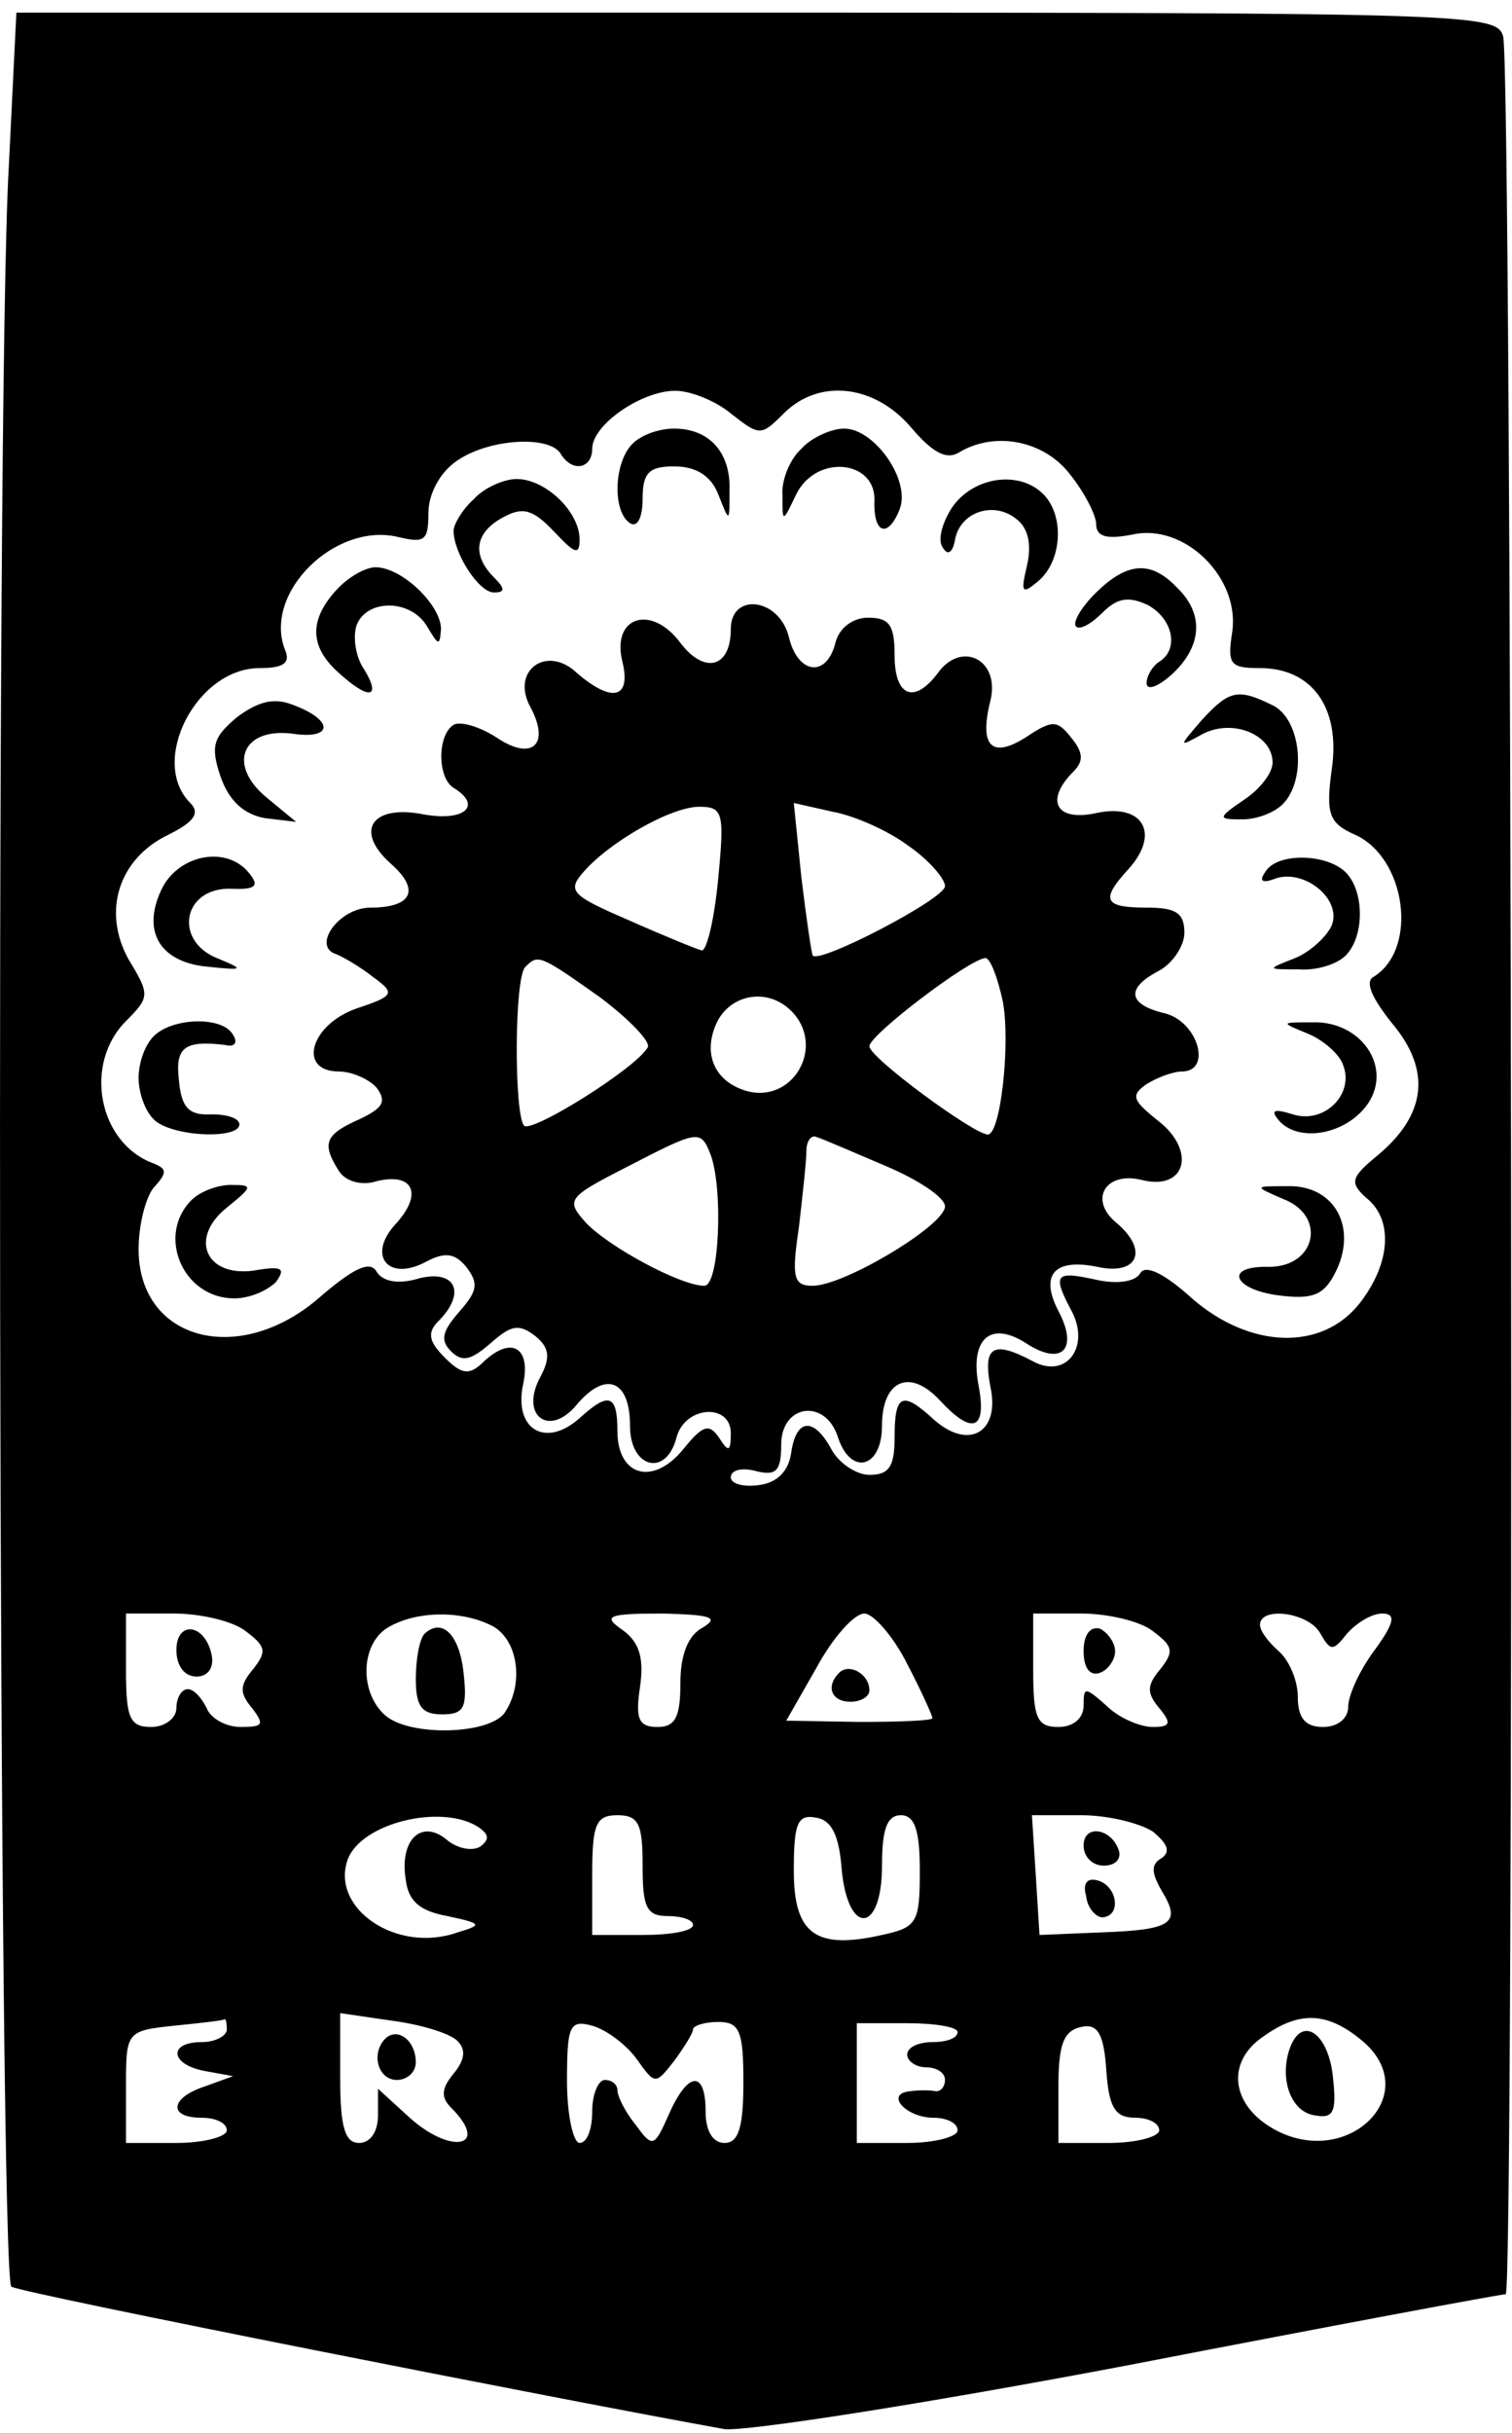 <?xml version="1.0" standalone="no"?>
<!DOCTYPE svg PUBLIC "-//W3C//DTD SVG 20010904//EN"
 "http://www.w3.org/TR/2001/REC-SVG-20010904/DTD/svg10.dtd">
<svg version="1.0" xmlns="http://www.w3.org/2000/svg"
 width="120pt" height="193pt" viewBox="0 0 120 193"
 preserveAspectRatio="xMidYMid meet">

<g transform="translate(0,193) scale(0.1,-0.1)"
fill="#000000" stroke="none">
<path d="M7 1798 c-11 -187 -8 -1676 2 -1682 7 -5 443 -91 566 -113 17 -2 159
20 322 51 160 31 294 56 298 56 7 0 5 1762 -2 1791 -5 18 -23 19 -593 19
l-587 0 -6 -122z m573 -196 c23 -18 24 -18 42 0 28 28 72 23 101 -11 17 -20
28 -26 38 -20 28 17 67 10 88 -17 12 -15 21 -33 21 -40 0 -10 9 -12 29 -8 41
9 85 -34 79 -77 -4 -26 -2 -29 22 -29 41 0 64 -31 57 -80 -5 -36 -2 -43 18
-52 41 -18 51 -91 15 -113 -7 -4 -1 -17 15 -37 31 -37 27 -72 -11 -104 -22
-18 -23 -22 -10 -34 22 -17 20 -52 -5 -84 -30 -38 -87 -36 -133 4 -22 20 -37
27 -41 20 -4 -7 -19 -9 -36 -5 -32 7 -34 4 -18 -26 14 -28 -5 -53 -31 -39 -32
17 -40 12 -34 -20 8 -36 -17 -51 -45 -26 -25 23 -31 20 -31 -14 0 -23 -4 -30
-20 -30 -10 0 -24 9 -30 20 -14 26 -28 25 -32 -2 -2 -15 -11 -24 -25 -26 -13
-2 -23 1 -23 6 0 6 9 8 20 5 16 -4 20 0 20 21 0 32 35 37 45 6 10 -31 35 -25
35 9 0 36 22 46 46 20 25 -27 37 -24 31 10 -8 39 9 54 38 35 28 -18 41 -4 25
26 -15 29 -3 42 31 35 32 -7 41 13 15 35 -22 18 -9 41 20 34 35 -9 44 23 13
47 -20 16 -22 20 -9 29 8 5 21 10 28 10 24 0 13 39 -13 46 -30 7 -32 20 -5 34
11 6 20 20 20 30 0 16 -7 20 -30 20 -34 0 -37 6 -14 31 25 28 11 52 -26 44
-32 -7 -41 10 -18 33 8 8 8 15 -2 27 -11 14 -15 14 -36 0 -27 -17 -37 -7 -28
29 8 32 -22 48 -41 23 -19 -26 -35 -20 -35 13 0 24 -4 30 -21 30 -12 0 -23 -8
-26 -20 -7 -28 -30 -25 -37 5 -8 31 -46 35 -46 6 0 -31 -21 -36 -40 -11 -23
31 -55 21 -46 -15 7 -29 -8 -33 -36 -9 -24 23 -53 2 -37 -27 16 -30 1 -43 -27
-24 -14 9 -29 13 -34 10 -13 -8 -13 -42 0 -50 23 -14 9 -27 -24 -21 -41 8 -55
-13 -26 -39 24 -21 17 -35 -16 -35 -25 0 -47 -31 -27 -37 5 -2 19 -10 29 -18
18 -13 17 -15 -13 -25 -37 -13 -47 -50 -14 -50 10 0 24 -6 30 -13 8 -11 5 -16
-14 -25 -27 -12 -30 -19 -16 -41 5 -8 18 -12 30 -8 29 7 37 -10 15 -34 -23
-25 -6 -46 24 -30 15 8 23 7 32 -4 10 -13 9 -19 -5 -35 -14 -16 -16 -23 -7
-32 9 -9 16 -7 32 7 16 14 22 15 35 5 11 -9 12 -17 4 -32 -17 -31 7 -49 29
-22 23 27 42 19 42 -17 0 -34 29 -41 37 -9 7 25 43 27 43 3 0 -15 -2 -15 -9
-4 -8 12 -13 11 -29 -9 -24 -29 -52 -21 -52 15 0 29 -7 31 -30 10 -27 -24 -52
-9 -45 26 7 31 -10 40 -33 17 -10 -9 -16 -8 -29 5 -13 13 -14 20 -5 29 22 22
14 41 -15 34 -16 -5 -29 -3 -34 5 -5 9 -17 4 -44 -19 -64 -57 -145 -36 -145
37 0 20 6 43 13 50 10 11 9 14 -1 18 -44 16 -56 79 -22 113 19 19 19 21 2 49
-21 38 -8 80 32 99 20 10 25 17 17 25 -33 33 5 107 55 107 19 0 25 4 20 15
-17 45 40 101 90 89 21 -5 24 -3 24 19 0 15 9 32 22 41 25 18 74 21 83 6 9
-15 25 -12 25 4 0 19 39 46 66 46 12 0 32 -8 44 -18z m-10 -369 c-3 -32 -9
-57 -13 -57 -4 1 -31 12 -58 24 -44 19 -49 23 -37 37 20 24 70 53 93 53 19 0
20 -5 15 -57z m151 26 c16 -11 29 -26 29 -32 0 -10 -100 -62 -105 -55 -1 2 -5
29 -9 62 l-6 59 31 -7 c17 -3 44 -15 60 -27z m-245 -120 c24 -18 41 -36 38
-40 -10 -17 -92 -68 -98 -62 -8 8 -8 118 1 126 10 10 11 10 59 -24z m320 -4
c6 -34 -2 -105 -12 -105 -11 0 -94 61 -94 70 0 9 79 69 92 70 4 0 10 -16 14
-35z m-168 -7 c28 -28 1 -75 -37 -63 -25 8 -34 31 -21 56 12 21 40 25 58 7z
m-64 -114 c10 -27 7 -104 -5 -104 -19 0 -76 31 -94 50 -16 18 -15 20 32 44 58
30 59 30 67 10z m139 -9 c26 -11 47 -25 47 -32 0 -15 -80 -63 -105 -63 -15 0
-17 6 -11 46 3 26 6 53 6 61 0 8 4 13 8 11 4 -1 29 -12 55 -23z m-508 -369
c16 -12 17 -16 6 -30 -11 -13 -11 -19 -1 -31 10 -13 9 -15 -9 -15 -12 0 -24 7
-27 15 -4 8 -10 15 -15 15 -5 0 -9 -7 -9 -15 0 -8 -9 -15 -20 -15 -17 0 -20 7
-20 45 l0 45 38 0 c21 0 47 -6 57 -14z m196 4 c20 -11 25 -45 10 -68 -11 -18
-75 -20 -95 -3 -21 18 -20 57 2 70 22 13 58 14 83 1z m167 -1 c-12 -6 -18 -22
-18 -44 0 -27 -4 -35 -18 -35 -15 0 -18 6 -14 32 3 22 0 35 -14 45 -16 11 -12
13 32 13 38 -1 45 -3 32 -11z m162 -29 c11 -21 20 -41 20 -43 0 -2 -26 -3 -58
-3 l-58 1 24 42 c13 24 30 43 38 43 7 0 23 -18 34 -40z m195 26 c16 -12 17
-16 6 -30 -11 -13 -11 -19 -1 -31 10 -12 9 -15 -5 -15 -10 0 -27 7 -37 17 -17
15 -18 15 -18 0 0 -10 -8 -17 -20 -17 -17 0 -20 7 -20 45 l0 45 38 0 c21 0 47
-6 57 -14z m133 -2 c8 -14 10 -14 21 0 8 9 20 16 28 16 11 0 10 -7 -6 -29 -12
-16 -21 -36 -21 -45 0 -9 -8 -16 -20 -16 -14 0 -20 7 -20 24 0 13 -7 29 -15
36 -8 7 -15 16 -15 21 0 15 39 10 48 -7z m-669 -153 c9 -6 10 -10 2 -16 -7 -4
-19 -1 -27 6 -20 16 -37 -1 -32 -32 2 -17 11 -25 33 -29 28 -6 28 -7 8 -13
-48 -17 -101 19 -87 58 11 29 74 44 103 26z m131 -31 c0 -33 3 -40 20 -40 11
0 20 -3 20 -7 0 -5 -18 -8 -40 -8 l-40 0 0 48 c0 40 3 47 20 47 17 0 20 -7 20
-40z m158 -3 c5 -53 32 -51 32 3 0 29 4 40 15 40 11 0 15 -12 15 -44 0 -41 -2
-45 -30 -51 -53 -12 -70 1 -70 51 0 38 3 45 18 42 12 -2 18 -14 20 -41z m247
30 c12 -10 14 -16 7 -21 -9 -5 -8 -12 0 -26 16 -26 8 -31 -49 -33 l-48 -2 -3
48 -3 47 39 0 c21 0 46 -6 57 -13z m-735 -157 c0 -5 -9 -10 -20 -10 -27 0 -25
-18 3 -23 l22 -4 -22 -8 c-28 -9 -30 -25 -3 -25 11 0 20 -4 20 -10 0 -5 -18
-10 -40 -10 l-40 0 0 44 c0 44 0 45 38 49 20 2 38 4 40 5 1 1 2 -2 2 -8z m183
-9 c7 -7 6 -15 -3 -26 -10 -12 -10 -19 -2 -27 32 -32 -1 -38 -35 -6 l-23 21 0
-21 c0 -13 -6 -22 -15 -22 -11 0 -15 12 -15 51 l0 52 41 -6 c23 -3 46 -10 52
-16z m142 -14 c15 -21 15 -21 30 -2 8 11 15 22 15 25 0 3 9 6 20 6 17 0 20 -7
20 -48 0 -36 -4 -48 -15 -48 -9 0 -15 9 -15 25 0 33 -14 32 -29 -2 -12 -27
-13 -27 -27 -8 -8 10 -14 22 -14 27 0 4 -4 8 -10 8 -5 0 -10 -11 -10 -25 0
-14 -4 -25 -10 -25 -5 0 -10 22 -10 49 0 44 2 49 20 44 11 -3 27 -15 35 -26z
m255 21 c0 -5 -9 -8 -20 -8 -11 0 -20 -4 -20 -10 0 -5 7 -10 15 -10 8 0 15 -4
15 -10 0 -5 -3 -9 -7 -9 -5 1 -14 1 -21 0 -20 -2 -3 -21 19 -21 10 0 19 -4 19
-10 0 -5 -18 -10 -40 -10 l-40 0 0 48 0 47 40 0 c22 0 40 -3 40 -7z m141 -68
c10 0 19 -4 19 -10 0 -5 -18 -10 -40 -10 l-40 0 0 44 c0 34 4 45 18 48 13 3
18 -5 20 -34 2 -30 7 -38 23 -38z m179 62 c52 -42 -10 -104 -69 -71 -34 19
-38 53 -9 73 29 21 51 20 78 -2z"/>
<path d="M502 1578 c-15 -15 -16 -54 -2 -63 6 -4 10 5 10 19 0 21 5 26 25 26
17 0 29 -7 35 -22 9 -23 9 -23 9 3 1 30 -16 49 -44 49 -12 0 -26 -5 -33 -12z"/>
<path d="M636 1574 c-9 -8 -16 -25 -15 -37 0 -22 0 -22 11 1 16 32 63 27 62
-5 -1 -27 11 -30 20 -7 9 23 -20 64 -44 64 -10 0 -26 -7 -34 -16z"/>
<path d="M376 1534 c-9 -8 -16 -20 -16 -25 0 -18 20 -49 32 -49 9 0 9 3 0 12
-18 18 -15 36 8 48 15 8 23 6 40 -12 16 -17 20 -19 20 -6 0 22 -27 48 -50 48
-10 0 -26 -7 -34 -16z"/>
<path d="M756 1528 c-8 -12 -12 -26 -8 -32 4 -7 8 -5 10 6 4 22 31 31 49 16 9
-7 12 -20 8 -37 -5 -21 -4 -23 9 -12 19 16 21 52 4 69 -19 19 -55 14 -72 -10z"/>
<path d="M267 1462 c-22 -24 -21 -45 1 -65 25 -23 35 -21 21 2 -7 10 -9 26 -6
35 8 21 43 21 56 -1 9 -15 10 -16 11 -2 0 19 -31 49 -52 49 -8 0 -22 -8 -31
-18z"/>
<path d="M869 1459 c-11 -11 -18 -23 -15 -26 3 -3 12 2 21 11 12 12 21 13 36
6 20 -11 25 -35 9 -45 -5 -3 -10 -11 -10 -17 0 -6 9 -3 20 7 24 22 26 48 4 69
-21 22 -40 20 -65 -5z"/>
<path d="M188 1361 c-19 -16 -21 -23 -13 -47 7 -20 19 -30 35 -33 l25 -3 -23
19 c-32 26 -20 56 20 51 33 -5 33 11 0 23 -15 6 -28 2 -44 -10z"/>
<path d="M954 1359 c-19 -22 -19 -22 1 -11 24 12 55 -1 55 -23 0 -8 -10 -21
-22 -29 -22 -15 -22 -16 -2 -16 11 0 25 5 32 12 19 19 15 66 -7 78 -28 14 -35
13 -57 -11z"/>
<path d="M128 1224 c-16 -34 0 -58 38 -61 28 -3 28 -2 6 7 -34 14 -27 55 10
55 21 -1 24 2 16 12 -18 23 -57 15 -70 -13z"/>
<path d="M1004 1238 c-5 -7 -2 -9 8 -5 23 8 53 -16 45 -37 -4 -9 -17 -21 -29
-26 -23 -9 -23 -9 3 -9 14 -1 30 4 37 11 15 15 15 51 0 66 -15 15 -55 16 -64
0z"/>
<path d="M122 1108 c-7 -7 -12 -21 -12 -33 0 -12 5 -26 12 -33 14 -14 68 -16
68 -4 0 5 -10 8 -22 8 -18 -1 -24 5 -26 27 -3 26 4 32 37 28 7 -2 10 2 6 8 -8
15 -48 14 -63 -1z"/>
<path d="M1038 1110 c12 -5 25 -16 28 -25 9 -23 -15 -47 -40 -39 -16 5 -18 3
-10 -6 17 -17 54 -9 70 15 19 29 -6 65 -44 64 -26 0 -26 0 -4 -9z"/>
<path d="M152 978 c-28 -28 -7 -78 34 -78 12 0 26 6 33 13 8 11 5 13 -18 9
-38 -5 -51 26 -21 50 21 17 21 18 3 18 -10 0 -24 -5 -31 -12z"/>
<path d="M1018 979 c35 -13 27 -54 -11 -54 -37 1 -28 -19 11 -23 26 -3 34 2
43 21 16 35 -3 67 -39 66 -27 0 -27 0 -4 -10z"/>
<path d="M140 621 c0 -12 6 -21 16 -21 9 0 14 7 12 17 -5 25 -28 28 -28 4z"/>
<path d="M337 634 c-4 -4 -7 -20 -7 -36 0 -22 5 -28 21 -28 17 0 20 5 17 32
-3 31 -17 45 -31 32z"/>
<path d="M666 603 c-11 -11 -6 -23 9 -23 8 0 15 4 15 9 0 13 -16 22 -24 14z"/>
<path d="M860 620 c0 -13 5 -20 13 -17 6 2 12 10 12 17 0 7 -6 15 -12 18 -8 2
-13 -5 -13 -18z"/>
<path d="M860 466 c0 -9 7 -16 16 -16 9 0 14 5 12 12 -6 18 -28 21 -28 4z"/>
<path d="M862 426 c1 -10 8 -17 13 -17 15 1 12 24 -3 29 -9 3 -13 -2 -10 -12z"/>
<path d="M306 313 c-12 -12 -6 -33 9 -33 8 0 15 6 15 14 0 17 -14 28 -24 19z"/>
<path d="M1024 306 c-9 -24 0 -51 19 -54 15 -3 18 2 15 29 -3 35 -24 51 -34
25z"/>
</g>
</svg>
